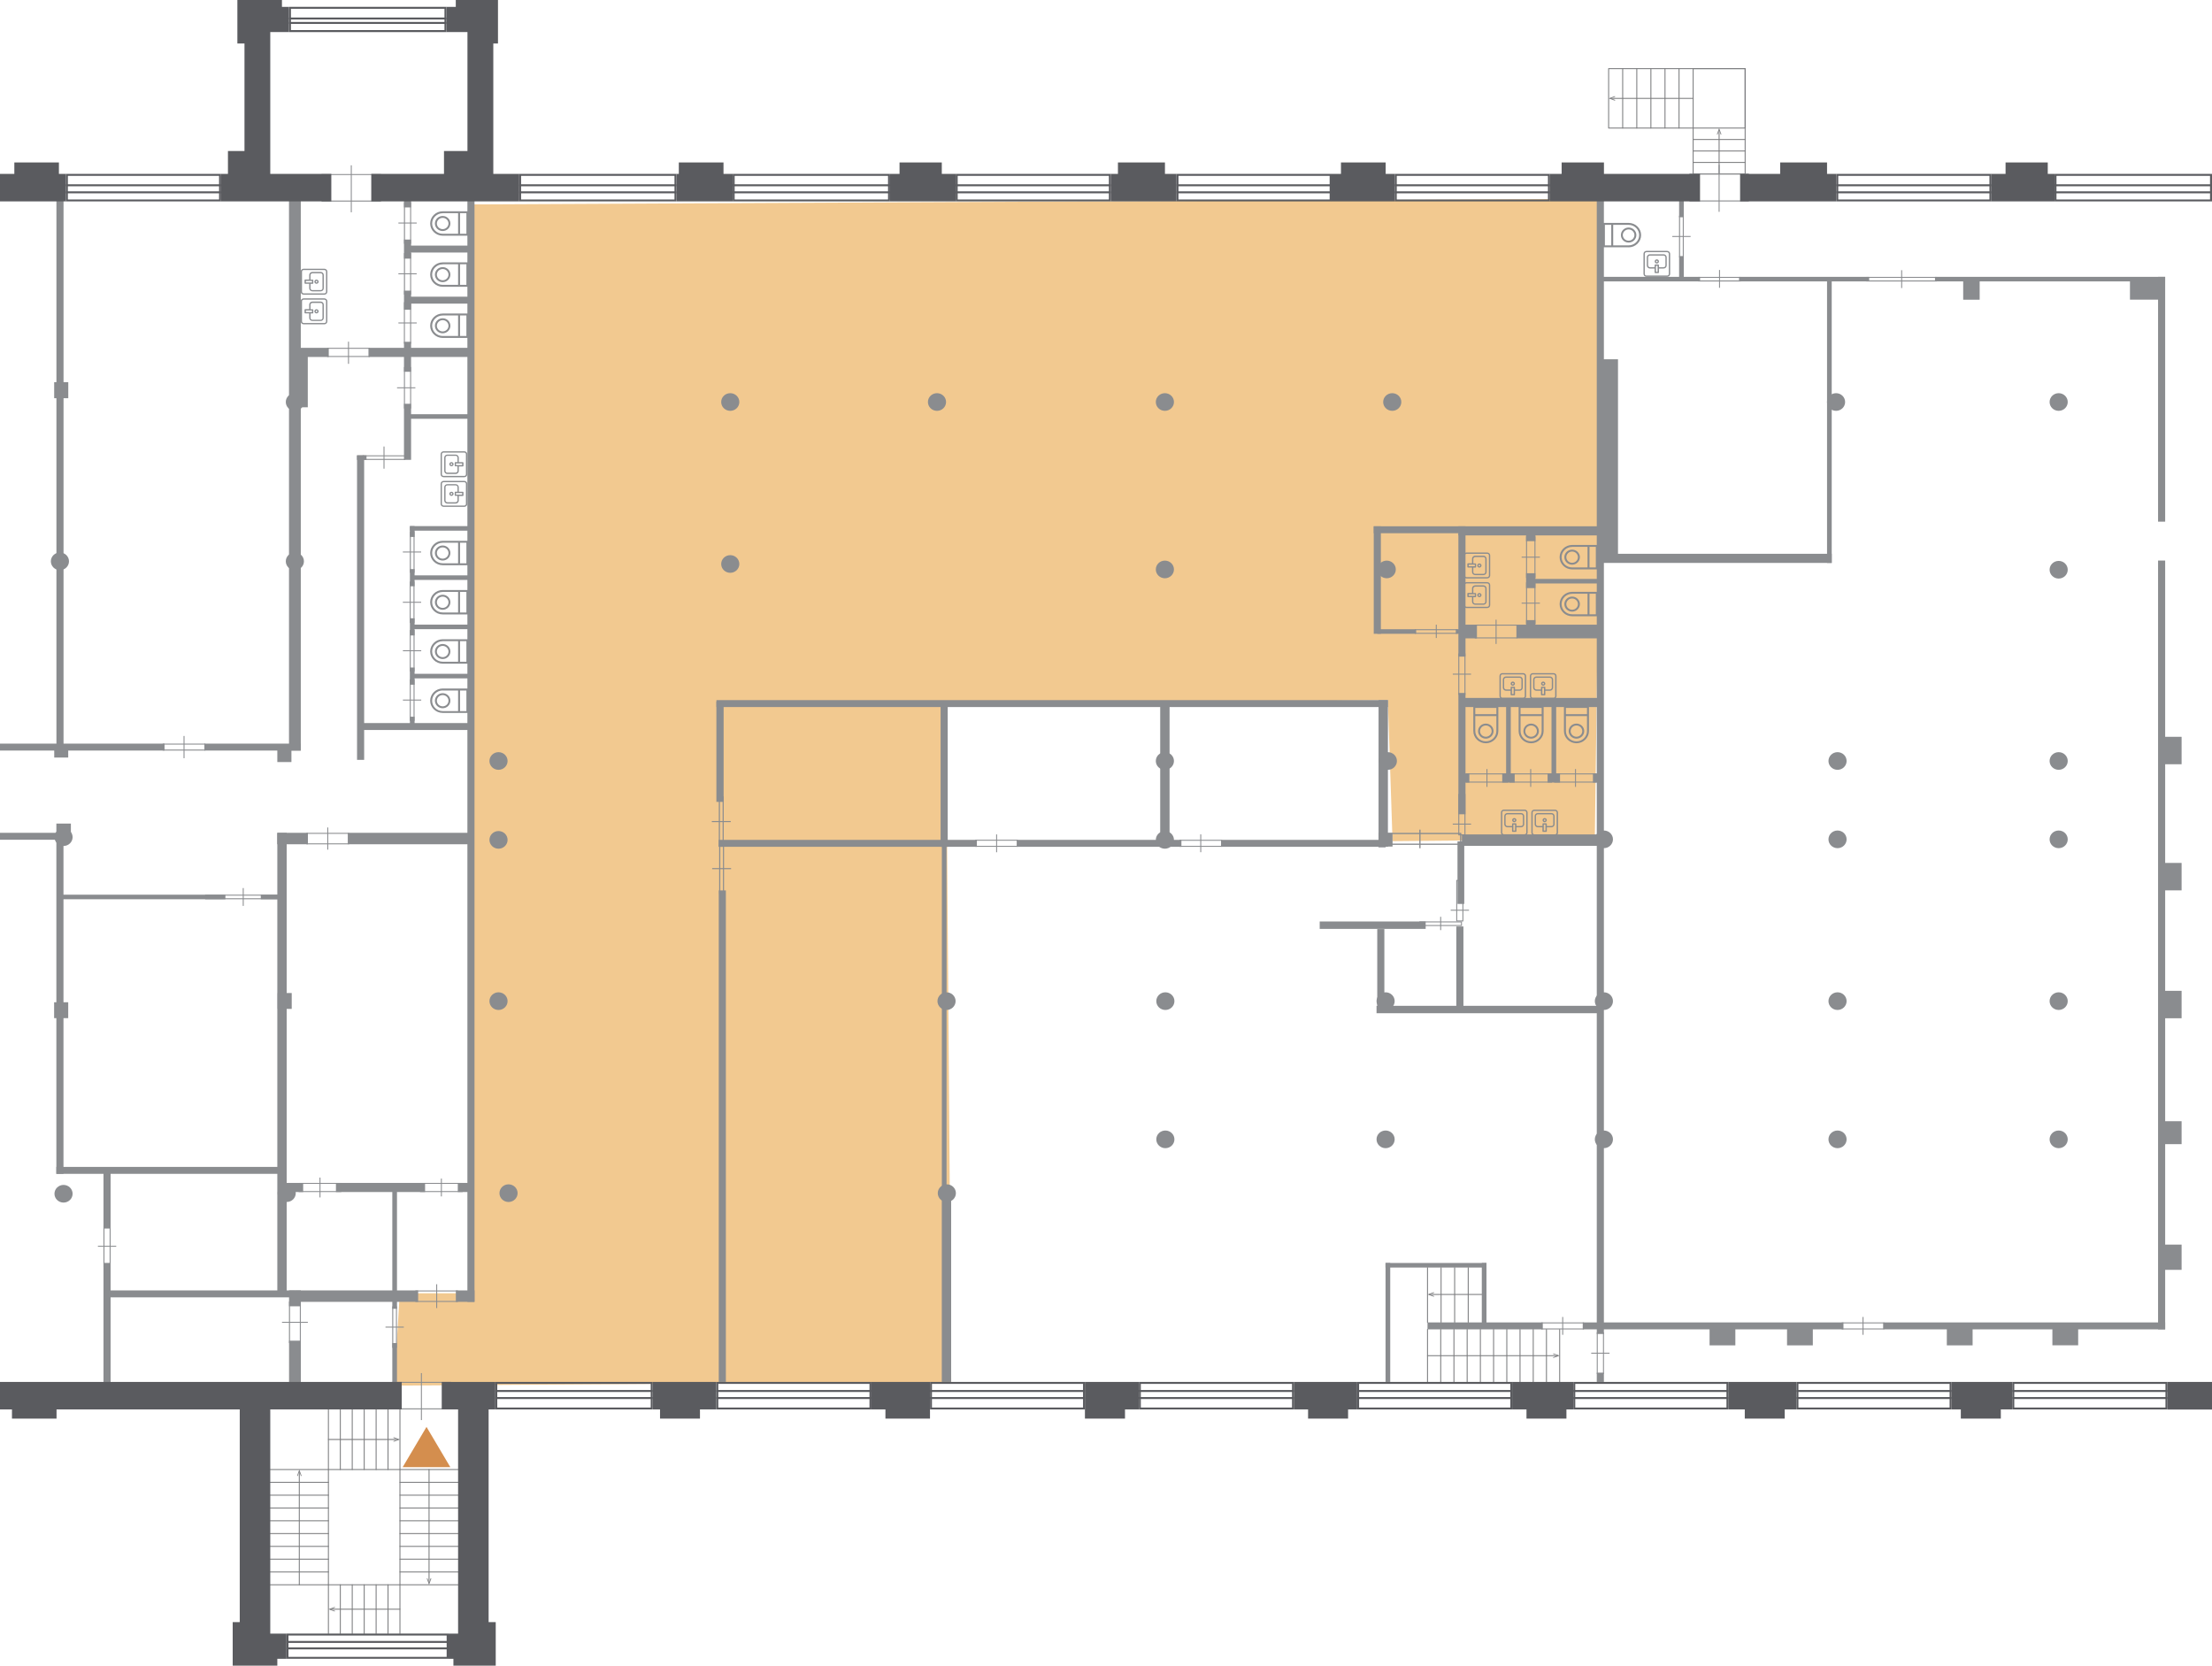 <?xml version="1.0" encoding="UTF-8"?>
<svg id="_Слой_1" data-name="Слой 1" xmlns="http://www.w3.org/2000/svg" viewBox="0 0 373.21 281.04">
  <defs>
    <style>
      .cls-1 {
        fill: #fff;
      }

      .cls-2 {
        fill: #8a8c8f;
      }

      .cls-3 {
        fill: #f2c990;
      }

      .cls-4 {
        stroke: #7b7c7e;
        stroke-linecap: round;
        stroke-linejoin: round;
      }

      .cls-4, .cls-5, .cls-6, .cls-7, .cls-8 {
        fill: none;
      }

      .cls-4, .cls-7 {
        stroke-width: .16px;
      }

      .cls-9 {
        fill: #5a5b5f;
      }

      .cls-10 {
        fill: #d48e4e;
      }

      .cls-5 {
        stroke-width: .18px;
      }

      .cls-5, .cls-6, .cls-7 {
        stroke: #8a8c8f;
      }

      .cls-5, .cls-6, .cls-7, .cls-8 {
        stroke-miterlimit: 10;
      }

      .cls-6 {
        stroke-width: .21px;
      }

      .cls-11 {
        fill: #7b7c7e;
      }

      .cls-8 {
        stroke: #5a5b5f;
        stroke-width: .33px;
      }
    </style>
  </defs>
  <rect class="cls-1" width="373.21" height="281.04"/>
  <polyline class="cls-3" points="79.72 34.49 270.52 33.55 269.08 141.62 234.95 141.93 234.16 118.13 159.62 118.98 160.49 233.17 66.5 233.79 67.45 218.21 79.72 218.21"/>
  <g>
    <path class="cls-2" d="M79.02,39.77h-4.33c-1.16,0-2.11-.92-2.11-2.06s.95-2.06,2.11-2.06h4.33v4.11Zm-4.33-3.79c-.98,0-1.78,.78-1.78,1.73s.8,1.73,1.78,1.73h4v-3.47h-4Z"/>
    <path class="cls-2" d="M74.69,38.98c-.72,0-1.31-.57-1.31-1.27s.59-1.27,1.31-1.27,1.3,.57,1.3,1.27-.59,1.27-1.3,1.27Zm0-2.22c-.54,0-.98,.43-.98,.95s.44,.95,.98,.95,.98-.43,.98-.95-.44-.95-.98-.95Z"/>
    <rect class="cls-2" x="77.29" y="35.82" width=".33" height="3.79"/>
  </g>
  <g>
    <path class="cls-2" d="M79.02,48.39h-4.33c-1.16,0-2.11-.92-2.11-2.06s.95-2.06,2.11-2.06h4.33v4.11Zm-4.33-3.79c-.98,0-1.78,.78-1.78,1.73s.8,1.73,1.78,1.73h4v-3.47h-4Z"/>
    <path class="cls-2" d="M74.69,47.61c-.72,0-1.31-.57-1.31-1.27s.59-1.27,1.31-1.27,1.3,.57,1.3,1.27-.59,1.27-1.3,1.27Zm0-2.22c-.54,0-.98,.43-.98,.95s.44,.95,.98,.95,.98-.43,.98-.95-.44-.95-.98-.95Z"/>
    <rect class="cls-2" x="77.29" y="44.44" width=".33" height="3.79"/>
  </g>
  <g>
    <path class="cls-2" d="M79.02,57.02h-4.33c-1.16,0-2.11-.92-2.11-2.06s.95-2.06,2.11-2.06h4.33v4.11Zm-4.33-3.79c-.98,0-1.78,.78-1.78,1.73s.8,1.73,1.78,1.73h4v-3.47h-4Z"/>
    <path class="cls-2" d="M74.69,56.24c-.72,0-1.31-.57-1.31-1.27s.59-1.27,1.31-1.27,1.3,.57,1.3,1.27-.59,1.27-1.3,1.27Zm0-2.22c-.54,0-.98,.43-.98,.95s.44,.95,.98,.95,.98-.43,.98-.95-.44-.95-.98-.95Z"/>
    <rect class="cls-2" x="77.29" y="53.07" width=".33" height="3.79"/>
  </g>
  <g>
    <path class="cls-2" d="M79.02,95.37h-4.33c-1.16,0-2.11-.92-2.11-2.06s.95-2.06,2.11-2.06h4.33v4.11Zm-4.33-3.79c-.98,0-1.78,.78-1.78,1.73s.8,1.73,1.78,1.73h4v-3.47h-4Z"/>
    <path class="cls-2" d="M74.69,94.58c-.72,0-1.31-.57-1.31-1.27s.59-1.27,1.31-1.27,1.3,.57,1.3,1.27-.59,1.27-1.3,1.27Zm0-2.22c-.54,0-.98,.43-.98,.95s.44,.95,.98,.95,.98-.43,.98-.95-.44-.95-.98-.95Z"/>
    <rect class="cls-2" x="77.29" y="91.42" width=".33" height="3.79"/>
  </g>
  <g>
    <path class="cls-2" d="M79.02,103.67h-4.33c-1.16,0-2.11-.92-2.11-2.06s.95-2.06,2.11-2.06h4.33v4.11Zm-4.33-3.79c-.98,0-1.78,.78-1.78,1.73s.8,1.73,1.78,1.73h4v-3.47h-4Z"/>
    <path class="cls-2" d="M74.69,102.89c-.72,0-1.31-.57-1.31-1.27s.59-1.27,1.31-1.27,1.3,.57,1.3,1.27-.59,1.27-1.3,1.27Zm0-2.22c-.54,0-.98,.43-.98,.95s.44,.95,.98,.95,.98-.43,.98-.95-.44-.95-.98-.95Z"/>
    <rect class="cls-2" x="77.29" y="99.72" width=".33" height="3.79"/>
  </g>
  <g>
    <path class="cls-2" d="M79.02,111.98h-4.33c-1.16,0-2.11-.92-2.11-2.06s.95-2.06,2.11-2.06h4.33v4.11Zm-4.33-3.79c-.98,0-1.78,.78-1.78,1.73s.8,1.73,1.78,1.73h4v-3.47h-4Z"/>
    <path class="cls-2" d="M74.69,111.2c-.72,0-1.31-.57-1.31-1.27s.59-1.27,1.31-1.27,1.3,.57,1.3,1.27-.59,1.27-1.3,1.27Zm0-2.22c-.54,0-.98,.43-.98,.95s.44,.95,.98,.95,.98-.43,.98-.95-.44-.95-.98-.95Z"/>
    <rect class="cls-2" x="77.29" y="108.03" width=".33" height="3.79"/>
  </g>
  <g>
    <path class="cls-2" d="M79.02,120.29h-4.33c-1.16,0-2.11-.92-2.11-2.06s.95-2.06,2.11-2.06h4.33v4.11Zm-4.33-3.79c-.98,0-1.78,.78-1.78,1.74s.8,1.74,1.78,1.74h4v-3.47h-4Z"/>
    <path class="cls-2" d="M74.69,119.5c-.72,0-1.31-.57-1.31-1.27s.59-1.27,1.31-1.27,1.3,.57,1.3,1.27-.59,1.27-1.3,1.27Zm0-2.22c-.54,0-.98,.43-.98,.95s.44,.95,.98,.95,.98-.43,.98-.95-.44-.95-.98-.95Z"/>
    <rect class="cls-2" x="77.29" y="116.33" width=".33" height="3.79"/>
  </g>
  <g>
    <path class="cls-2" d="M269.58,103.98h-4.33c-1.16,0-2.11-.92-2.11-2.06s.95-2.06,2.11-2.06h4.33v4.11Zm-4.33-3.79c-.98,0-1.78,.78-1.78,1.73s.8,1.73,1.78,1.73h4v-3.47h-4Z"/>
    <path class="cls-2" d="M265.25,103.2c-.72,0-1.31-.57-1.31-1.27s.59-1.27,1.31-1.27,1.31,.57,1.31,1.27-.59,1.27-1.31,1.27Zm0-2.22c-.54,0-.98,.43-.98,.95s.44,.95,.98,.95,.98-.43,.98-.95-.44-.95-.98-.95Z"/>
    <rect class="cls-2" x="267.85" y="100.03" width=".33" height="3.79"/>
  </g>
  <g>
    <path class="cls-2" d="M265.98,125.41c-1.16,0-2.11-.92-2.11-2.06v-4.22h4.22v4.22c0,1.13-.95,2.06-2.11,2.06Zm-1.78-5.96v3.9c0,.96,.8,1.74,1.78,1.74s1.78-.78,1.78-1.74v-3.9h-3.56Z"/>
    <path class="cls-2" d="M265.98,124.63c-.72,0-1.31-.57-1.31-1.27s.59-1.27,1.31-1.27,1.31,.57,1.31,1.27-.59,1.27-1.31,1.27Zm0-2.22c-.54,0-.98,.43-.98,.95s.44,.95,.98,.95,.98-.43,.98-.95-.44-.95-.98-.95Z"/>
    <rect class="cls-2" x="264.04" y="120.5" width="3.89" height=".32"/>
  </g>
  <g>
    <path class="cls-2" d="M258.33,125.41c-1.16,0-2.11-.92-2.11-2.06v-4.22h4.22v4.22c0,1.13-.95,2.06-2.11,2.06Zm-1.78-5.96v3.9c0,.96,.8,1.74,1.78,1.74s1.78-.78,1.78-1.74v-3.9h-3.56Z"/>
    <path class="cls-2" d="M258.33,124.63c-.72,0-1.3-.57-1.3-1.27s.59-1.27,1.3-1.27,1.31,.57,1.31,1.27-.59,1.27-1.31,1.27Zm0-2.22c-.54,0-.98,.43-.98,.95s.44,.95,.98,.95,.98-.43,.98-.95-.44-.95-.98-.95Z"/>
    <rect class="cls-2" x="256.39" y="120.5" width="3.89" height=".32"/>
  </g>
  <g>
    <path class="cls-2" d="M250.69,125.41c-1.16,0-2.11-.92-2.11-2.06v-4.22h4.22v4.22c0,1.13-.95,2.06-2.11,2.06Zm-1.78-5.96v3.9c0,.96,.8,1.74,1.78,1.74s1.78-.78,1.78-1.74v-3.9h-3.56Z"/>
    <path class="cls-2" d="M250.69,124.63c-.72,0-1.31-.57-1.31-1.27s.59-1.27,1.31-1.27,1.3,.57,1.3,1.27-.59,1.27-1.3,1.27Zm0-2.22c-.54,0-.98,.43-.98,.95s.44,.95,.98,.95,.98-.43,.98-.95-.44-.95-.98-.95Z"/>
    <rect class="cls-2" x="248.74" y="120.5" width="3.89" height=".32"/>
  </g>
  <g>
    <path class="cls-2" d="M269.58,96.07h-4.33c-1.16,0-2.11-.92-2.11-2.06s.95-2.06,2.11-2.06h4.33v4.11Zm-4.33-3.79c-.98,0-1.78,.78-1.78,1.73s.8,1.73,1.78,1.73h4v-3.47h-4Z"/>
    <path class="cls-2" d="M265.25,95.28c-.72,0-1.31-.57-1.31-1.27s.59-1.27,1.31-1.27,1.31,.57,1.31,1.27-.59,1.27-1.31,1.27Zm0-2.22c-.54,0-.98,.43-.98,.95s.44,.95,.98,.95,.98-.43,.98-.95-.44-.95-.98-.95Z"/>
    <rect class="cls-2" x="267.85" y="92.12" width=".33" height="3.79"/>
  </g>
  <g>
    <path class="cls-2" d="M274.78,41.72h-4.33v-4.11h4.33c1.16,0,2.11,.92,2.11,2.06s-.95,2.06-2.11,2.06Zm-4-.32h4c.98,0,1.78-.78,1.78-1.73s-.8-1.73-1.78-1.73h-4v3.47Z"/>
    <path class="cls-2" d="M274.78,40.93c-.72,0-1.3-.57-1.3-1.27s.59-1.27,1.3-1.27,1.31,.57,1.31,1.27-.59,1.27-1.31,1.27Zm0-2.22c-.54,0-.98,.43-.98,.95s.44,.95,.98,.95,.98-.43,.98-.95-.44-.95-.98-.95Z"/>
    <rect class="cls-2" x="271.85" y="37.77" width=".33" height="3.79"/>
  </g>
  <g>
    <path class="cls-2" d="M249.6,100.76c.2,0,.36-.16,.36-.35,0-.19-.16-.35-.36-.35s-.36,.16-.36,.35c0,.19,.16,.35,.36,.35Zm0-.49c.08,0,.14,.06,.14,.14,0,.08-.06,.14-.14,.14s-.14-.06-.14-.14,.06-.14,.14-.14Z"/>
    <path class="cls-2" d="M247.57,100.15s0,0,0,.01v.49c0,.06,.05,.11,.11,.11h.68v.76c0,.28,.24,.52,.53,.52h1.4c.29,0,.53-.23,.53-.52v-2.24c0-.29-.24-.52-.53-.52h-1.4c-.29,0-.53,.23-.53,.52v.76h-.68c-.06,0-.11,.05-.11,.1h0Zm1.27,.12v.27h-1.04v-.27h1.04Zm.05-1.28h1.4c.17,0,.31,.13,.31,.3v2.24c0,.17-.14,.3-.31,.3h-1.4c-.17,0-.31-.13-.31-.3v-.76h.36c.06,0,.11-.05,.11-.11v-.49c0-.06-.05-.11-.11-.11h-.36v-.76c0-.17,.14-.3,.31-.3Z"/>
    <path class="cls-2" d="M246.93,102.11c0,.27,.23,.49,.5,.49h3.49c.28,0,.51-.22,.51-.49v-3.4c0-.27-.23-.49-.51-.49h-3.49c-.28,0-.5,.22-.5,.49v3.4Zm.23-3.4c0-.15,.12-.27,.28-.27h3.49c.15,0,.28,.12,.28,.27v3.4c0,.15-.13,.27-.28,.27h-3.49c-.15,0-.28-.12-.28-.27v-3.4s0,0,0,0Z"/>
  </g>
  <g>
    <path class="cls-2" d="M249.6,95.77c.2,0,.36-.16,.36-.35,0-.19-.16-.35-.36-.35s-.36,.16-.36,.35c0,.19,.16,.35,.36,.35Zm0-.49c.08,0,.14,.06,.14,.14,0,.08-.06,.14-.14,.14s-.14-.06-.14-.14c0-.07,.06-.14,.14-.14Z"/>
    <path class="cls-2" d="M247.57,95.15s0,0,0,.01v.49c0,.06,.05,.11,.11,.11h.68v.76c0,.28,.24,.52,.53,.52h1.4c.29,0,.53-.23,.53-.52v-2.24c0-.29-.24-.52-.53-.52h-1.4c-.29,0-.53,.23-.53,.52v.76h-.68c-.06,0-.11,.05-.11,.1h0Zm1.27,.12v.27h-1.04v-.27h1.04Zm.05-1.28h1.4c.17,0,.31,.13,.31,.3v2.24c0,.17-.14,.3-.31,.3h-1.4c-.17,0-.31-.13-.31-.3v-.76h.36c.06,0,.11-.05,.11-.11v-.49c0-.06-.05-.11-.11-.11h-.36v-.76c0-.17,.14-.3,.31-.3Z"/>
    <path class="cls-2" d="M246.93,97.11c0,.27,.23,.49,.5,.49h3.49c.28,0,.51-.22,.51-.49v-3.4c0-.27-.23-.49-.51-.49h-3.49c-.28,0-.5,.22-.5,.49v3.4Zm.23-3.4c0-.15,.12-.27,.28-.27h3.49c.15,0,.28,.12,.28,.27v3.4c0,.15-.13,.27-.28,.27h-3.49c-.15,0-.28-.12-.28-.27v-3.4s0,0,0,0Z"/>
  </g>
  <g>
    <path class="cls-2" d="M260.73,115.35c0-.19-.16-.35-.36-.35s-.36,.16-.36,.35c0,.2,.17,.35,.36,.35s.36-.16,.36-.35Zm-.5,0c0-.07,.06-.13,.14-.13s.14,.06,.14,.13c0,.08-.06,.14-.14,.14s-.14-.06-.14-.14Z"/>
    <path class="cls-2" d="M260.1,117.32s0,0,.01,0h.51c.06,0,.11-.05,.11-.11v-.66h.78c.29,0,.53-.23,.53-.52v-1.37c0-.28-.24-.52-.53-.52h-2.3c-.29,0-.53,.23-.53,.52v1.37c0,.28,.24,.52,.53,.52h.78v.66c0,.05,.05,.1,.1,.11h0Zm.12-1.24h.28v1.02h-.28v-1.02Zm-1.32-.05v-1.37c0-.16,.14-.3,.31-.3h2.3c.17,0,.31,.13,.31,.3v1.37c0,.17-.14,.3-.31,.3h-.78v-.35c0-.06-.05-.11-.11-.11h-.51c-.06,0-.11,.05-.11,.11v.35h-.78c-.17,0-.31-.13-.31-.3Z"/>
    <path class="cls-2" d="M262.11,117.95c.28,0,.51-.22,.51-.49v-3.4c0-.27-.23-.49-.51-.49h-3.49c-.28,0-.5,.22-.5,.49v3.4c0,.27,.23,.49,.5,.49h3.49Zm-3.49-.22c-.15,0-.28-.12-.28-.27v-3.4c0-.15,.12-.27,.28-.27h3.49c.15,0,.28,.12,.28,.27v3.4c0,.15-.13,.27-.28,.27h-3.49s0,0,0,0Z"/>
  </g>
  <g>
    <path class="cls-2" d="M255.6,115.35c0-.19-.16-.35-.36-.35s-.36,.16-.36,.35c0,.2,.17,.35,.36,.35s.36-.16,.36-.35Zm-.5,0c0-.07,.06-.13,.14-.13s.14,.06,.14,.13c0,.08-.06,.14-.14,.14s-.14-.06-.14-.14Z"/>
    <path class="cls-2" d="M254.98,117.32s0,0,.01,0h.51c.06,0,.11-.05,.11-.11v-.66h.78c.29,0,.53-.23,.53-.52v-1.37c0-.28-.24-.52-.53-.52h-2.3c-.29,0-.53,.23-.53,.52v1.37c0,.28,.24,.52,.53,.52h.78v.66c0,.05,.05,.1,.1,.11h0Zm.12-1.24h.28v1.02h-.28v-1.02Zm-1.32-.05v-1.37c0-.16,.14-.3,.31-.3h2.3c.17,0,.31,.13,.31,.3v1.37c0,.17-.14,.3-.31,.3h-.78v-.35c0-.06-.05-.11-.11-.11h-.51c-.06,0-.11,.05-.11,.11v.35h-.78c-.17,0-.31-.13-.31-.3Z"/>
    <path class="cls-2" d="M256.98,117.95c.28,0,.51-.22,.51-.49v-3.4c0-.27-.23-.49-.51-.49h-3.49c-.28,0-.5,.22-.5,.49v3.4c0,.27,.23,.49,.5,.49h3.49Zm-3.49-.22c-.15,0-.28-.12-.28-.27v-3.4c0-.15,.12-.27,.28-.27h3.49c.15,0,.28,.12,.28,.27v3.4c0,.15-.13,.27-.28,.27h-3.49s0,0,0,0Z"/>
  </g>
  <g>
    <path class="cls-2" d="M260.98,138.38c0-.19-.16-.35-.36-.35s-.36,.16-.36,.35c0,.2,.17,.35,.36,.35s.36-.16,.36-.35Zm-.5,0c0-.07,.06-.13,.14-.13s.14,.06,.14,.13c0,.08-.06,.14-.14,.14s-.14-.06-.14-.14Z"/>
    <path class="cls-2" d="M260.35,140.36s0,0,.01,0h.51c.06,0,.11-.05,.11-.11v-.66h.78c.29,0,.53-.23,.53-.52v-1.37c0-.28-.24-.52-.53-.52h-2.3c-.29,0-.53,.23-.53,.52v1.37c0,.28,.24,.52,.53,.52h.78v.66c0,.05,.05,.1,.1,.11h0Zm.12-1.24h.28v1.02h-.28v-1.02Zm-1.32-.05v-1.37c0-.16,.14-.3,.31-.3h2.3c.17,0,.31,.13,.31,.3v1.37c0,.17-.14,.3-.31,.3h-.78v-.35c0-.06-.05-.11-.11-.11h-.51c-.06,0-.11,.05-.11,.11v.35h-.78c-.17,0-.31-.13-.31-.3Z"/>
    <path class="cls-2" d="M262.36,140.99c.28,0,.51-.22,.51-.49v-3.4c0-.27-.23-.49-.51-.49h-3.49c-.28,0-.5,.22-.5,.49v3.4c0,.27,.23,.49,.5,.49h3.49Zm-3.49-.22c-.15,0-.28-.12-.28-.27v-3.4c0-.15,.12-.27,.28-.27h3.49c.15,0,.28,.12,.28,.27v3.4c0,.15-.13,.27-.28,.27h-3.49s0,0,0,0Z"/>
  </g>
  <g>
    <path class="cls-2" d="M255.85,138.38c0-.19-.16-.35-.36-.35s-.36,.16-.36,.35c0,.2,.17,.35,.36,.35s.36-.16,.36-.35Zm-.5,0c0-.07,.06-.13,.14-.13s.14,.06,.14,.13c0,.08-.06,.14-.14,.14s-.14-.06-.14-.14Z"/>
    <path class="cls-2" d="M255.22,140.36s0,0,.01,0h.51c.06,0,.11-.05,.11-.11v-.66h.78c.29,0,.53-.23,.53-.52v-1.37c0-.28-.24-.52-.53-.52h-2.3c-.29,0-.53,.23-.53,.52v1.37c0,.28,.24,.52,.53,.52h.78v.66c0,.05,.05,.1,.1,.11h0Zm.12-1.24h.28v1.02h-.28v-1.02Zm-1.32-.05v-1.37c0-.16,.14-.3,.31-.3h2.3c.17,0,.31,.13,.31,.3v1.37c0,.17-.14,.3-.31,.3h-.78v-.35c0-.06-.05-.11-.11-.11h-.51c-.06,0-.11,.05-.11,.11v.35h-.78c-.17,0-.31-.13-.31-.3Z"/>
    <path class="cls-2" d="M257.23,140.98c.28,0,.51-.22,.51-.49v-3.4c0-.27-.23-.49-.51-.49h-3.49c-.28,0-.5,.22-.5,.49v3.4c0,.27,.23,.49,.5,.49h3.49Zm-3.49-.22c-.15,0-.28-.12-.28-.27v-3.4c0-.15,.12-.27,.28-.27h3.49c.15,0,.28,.12,.28,.27v3.4c0,.15-.13,.27-.28,.27h-3.49s0,0,0,0Z"/>
  </g>
  <g>
    <path class="cls-2" d="M76.17,77.97c-.2,0-.36,.16-.36,.35,0,.19,.16,.35,.36,.35s.36-.16,.36-.35c0-.19-.16-.35-.36-.35Zm0,.49c-.08,0-.14-.06-.14-.14,0-.08,.06-.14,.14-.14s.14,.06,.14,.14c0,.07-.06,.14-.14,.14Z"/>
    <path class="cls-2" d="M78.2,78.59s0,0,0-.01v-.49c0-.06-.05-.11-.11-.11h-.68v-.76c0-.28-.24-.52-.53-.52h-1.4c-.29,0-.53,.23-.53,.52v2.24c0,.29,.24,.52,.53,.52h1.4c.29,0,.53-.23,.53-.52v-.76h.68c.06,0,.11-.05,.11-.1h0Zm-1.27-.12v-.27h1.04v.27h-1.04Zm-.05,1.28h-1.4c-.17,0-.31-.13-.31-.3v-2.24c0-.17,.14-.3,.31-.3h1.4c.17,0,.31,.13,.31,.3v.76h-.36c-.06,0-.11,.05-.11,.11v.49c0,.06,.05,.11,.11,.11h.36v.76c0,.17-.14,.3-.31,.3Z"/>
    <path class="cls-2" d="M78.84,76.63c0-.27-.23-.49-.5-.49h-3.49c-.28,0-.51,.22-.51,.49v3.4c0,.27,.23,.49,.51,.49h3.49c.28,0,.5-.22,.5-.49v-3.4Zm-.23,3.4c0,.15-.12,.27-.28,.27h-3.49c-.15,0-.28-.12-.28-.27v-3.4c0-.15,.13-.27,.28-.27h3.49c.15,0,.28,.12,.28,.27v3.4s0,0,0,0Z"/>
  </g>
  <g>
    <path class="cls-2" d="M76.17,82.97c-.2,0-.36,.16-.36,.35,0,.19,.16,.35,.36,.35s.36-.16,.36-.35c0-.19-.16-.35-.36-.35Zm0,.49c-.08,0-.14-.06-.14-.14,0-.08,.06-.14,.14-.14s.14,.06,.14,.14c0,.07-.06,.14-.14,.14Z"/>
    <path class="cls-2" d="M78.2,83.58s0,0,0-.01v-.49c0-.06-.05-.11-.11-.11h-.68v-.76c0-.28-.24-.52-.53-.52h-1.4c-.29,0-.53,.23-.53,.52v2.24c0,.29,.24,.52,.53,.52h1.4c.29,0,.53-.23,.53-.52v-.76h.68c.06,0,.11-.05,.11-.1h0Zm-1.27-.12v-.27h1.04v.27h-1.04Zm-.05,1.28h-1.4c-.17,0-.31-.13-.31-.3v-2.24c0-.17,.14-.3,.31-.3h1.4c.17,0,.31,.13,.31,.3v.76h-.36c-.06,0-.11,.05-.11,.11v.49c0,.06,.05,.11,.11,.11h.36v.76c0,.17-.14,.3-.31,.3Z"/>
    <path class="cls-2" d="M78.84,81.63c0-.27-.23-.49-.5-.49h-3.49c-.28,0-.51,.22-.51,.49v3.4c0,.27,.23,.49,.51,.49h3.49c.28,0,.5-.22,.5-.49v-3.4Zm-.23,3.4c0,.15-.12,.27-.28,.27h-3.49c-.15,0-.28-.12-.28-.27v-3.4c0-.15,.13-.27,.28-.27h3.49c.15,0,.28,.12,.28,.27v3.4s0,0,0,0Z"/>
  </g>
  <g>
    <path class="cls-2" d="M53.4,52.88c.2,0,.36-.16,.36-.35,0-.19-.16-.35-.36-.35s-.36,.16-.36,.35c0,.19,.16,.35,.36,.35Zm0-.49c.08,0,.14,.06,.14,.14,0,.08-.06,.14-.14,.14s-.14-.06-.14-.14c0-.07,.06-.14,.14-.14Z"/>
    <path class="cls-2" d="M51.38,52.27s0,0,0,.01v.49c0,.06,.05,.11,.11,.11h.68v.76c0,.28,.24,.52,.53,.52h1.4c.29,0,.53-.23,.53-.52v-2.24c0-.29-.24-.52-.53-.52h-1.4c-.29,0-.53,.23-.53,.52v.76h-.68c-.06,0-.11,.05-.11,.1h0Zm1.27,.12v.27h-1.04v-.27h1.04Zm.05-1.28h1.4c.17,0,.31,.13,.31,.3v2.24c0,.17-.14,.3-.31,.3h-1.4c-.17,0-.31-.13-.31-.3v-.76h.36c.06,0,.11-.05,.11-.11v-.49c0-.06-.05-.11-.11-.11h-.36v-.76c0-.17,.14-.3,.31-.3Z"/>
    <path class="cls-2" d="M50.73,54.23c0,.27,.23,.49,.5,.49h3.49c.28,0,.51-.22,.51-.49v-3.4c0-.27-.23-.49-.51-.49h-3.49c-.28,0-.5,.22-.5,.49v3.4Zm.23-3.4c0-.15,.12-.27,.28-.27h3.49c.15,0,.28,.12,.28,.27v3.4c0,.15-.13,.27-.28,.27h-3.49c-.15,0-.28-.12-.28-.27v-3.4s0,0,0,0Z"/>
  </g>
  <g>
    <path class="cls-2" d="M53.4,47.88c.2,0,.36-.16,.36-.35,0-.19-.16-.35-.36-.35s-.36,.16-.36,.35c0,.19,.16,.35,.36,.35Zm0-.49c.08,0,.14,.06,.14,.14,0,.08-.06,.14-.14,.14s-.14-.06-.14-.14,.06-.14,.14-.14Z"/>
    <path class="cls-2" d="M51.38,47.27s0,0,0,.01v.49c0,.06,.05,.11,.11,.11h.68v.76c0,.28,.24,.52,.53,.52h1.4c.29,0,.53-.23,.53-.52v-2.24c0-.29-.24-.52-.53-.52h-1.4c-.29,0-.53,.23-.53,.52v.76h-.68c-.06,0-.11,.05-.11,.1h0Zm1.27,.12v.27h-1.04v-.27h1.04Zm.05-1.28h1.4c.17,0,.31,.13,.31,.3v2.24c0,.17-.14,.3-.31,.3h-1.4c-.17,0-.31-.13-.31-.3v-.76h.36c.06,0,.11-.05,.11-.11v-.49c0-.06-.05-.11-.11-.11h-.36v-.76c0-.17,.14-.3,.31-.3Z"/>
    <path class="cls-2" d="M50.73,49.23c0,.27,.23,.49,.5,.49h3.49c.28,0,.51-.22,.51-.49v-3.4c0-.27-.23-.49-.51-.49h-3.49c-.28,0-.5,.22-.5,.49v3.4Zm.23-3.4c0-.15,.12-.27,.28-.27h3.49c.15,0,.28,.12,.28,.27v3.4c0,.15-.13,.27-.28,.27h-3.49c-.15,0-.28-.12-.28-.27v-3.4s0,0,0,0Z"/>
  </g>
  <g>
    <path class="cls-2" d="M279.9,44.11c0-.19-.16-.35-.36-.35s-.36,.16-.36,.35c0,.2,.17,.35,.36,.35s.36-.16,.36-.35Zm-.5,0c0-.07,.06-.13,.14-.13s.14,.06,.14,.13c0,.08-.06,.14-.14,.14s-.14-.06-.14-.14Z"/>
    <path class="cls-2" d="M279.27,46.08s0,0,.01,0h.51c.06,0,.11-.05,.11-.11v-.66h.78c.29,0,.53-.23,.53-.52v-1.37c0-.28-.24-.52-.53-.52h-2.3c-.29,0-.53,.23-.53,.52v1.37c0,.28,.24,.52,.53,.52h.78v.66c0,.05,.05,.1,.1,.11h0Zm.12-1.24h.28v1.02h-.28v-1.02Zm-1.32-.05v-1.37c0-.16,.14-.3,.31-.3h2.3c.17,0,.31,.13,.31,.3v1.37c0,.17-.14,.3-.31,.3h-.78v-.35c0-.06-.05-.11-.11-.11h-.51c-.06,0-.11,.05-.11,.11v.35h-.78c-.17,0-.31-.13-.31-.3Z"/>
    <path class="cls-2" d="M281.28,46.71c.28,0,.51-.22,.51-.49v-3.4c0-.27-.23-.49-.51-.49h-3.49c-.28,0-.5,.22-.5,.49v3.4c0,.27,.23,.49,.5,.49h3.49Zm-3.49-.22c-.15,0-.28-.12-.28-.27v-3.4c0-.15,.12-.27,.28-.27h3.49c.15,0,.28,.12,.28,.27v3.4c0,.15-.13,.27-.28,.27h-3.49s0,0,0,0Z"/>
  </g>
  <rect class="cls-2" x="364.71" y="210" width="3.37" height="4.26"/>
  <rect class="cls-2" x="364.71" y="167.18" width="3.37" height="4.63"/>
  <rect class="cls-2" x="364.71" y="145.6" width="3.37" height="4.63"/>
  <rect class="cls-2" x="364.71" y="124.32" width="3.37" height="4.63"/>
  <rect class="cls-2" x="360.38" y="46.28" width="3.28" height="5.3" transform="translate(410.95 -313.1) rotate(90)"/>
  <rect class="cls-2" x="288.98" y="223.19" width="3.28" height="4.35" transform="translate(515.98 -65.26) rotate(90)"/>
  <rect class="cls-2" x="302.05" y="223.19" width="3.28" height="4.35" transform="translate(529.05 -78.33) rotate(90)"/>
  <rect class="cls-2" x="329.01" y="223.19" width="3.28" height="4.35" transform="translate(556.01 -105.29) rotate(90)"/>
  <rect class="cls-2" x="346.82" y="223.19" width="3.28" height="4.35" transform="translate(573.82 -123.11) rotate(90)"/>
  <rect class="cls-2" x="330.89" y="47.45" width="3.47" height="2.78" transform="translate(381.46 -283.79) rotate(90)"/>
  <rect class="cls-2" x="364.71" y="189.18" width="3.37" height="3.87"/>
  <ellipse class="cls-2" cx="10.11" cy="94.71" rx="1.53" ry="1.49"/>
  <ellipse class="cls-2" cx="49.75" cy="94.71" rx="1.53" ry="1.49"/>
  <ellipse class="cls-2" cx="49.75" cy="67.83" rx="1.53" ry="1.49"/>
  <ellipse class="cls-2" cx="84.11" cy="128.4" rx="1.53" ry="1.49"/>
  <ellipse class="cls-2" cx="84.11" cy="141.71" rx="1.53" ry="1.49"/>
  <ellipse class="cls-2" cx="10.72" cy="141.25" rx="1.53" ry="1.49"/>
  <ellipse class="cls-2" cx="84.11" cy="168.92" rx="1.53" ry="1.49"/>
  <ellipse class="cls-2" cx="10.72" cy="201.42" rx="1.53" ry="1.49"/>
  <ellipse class="cls-2" cx="85.8" cy="201.32" rx="1.53" ry="1.49"/>
  <ellipse class="cls-2" cx="48.37" cy="201.32" rx="1.53" ry="1.49"/>
  <ellipse class="cls-2" cx="123.21" cy="95.16" rx="1.53" ry="1.49"/>
  <ellipse class="cls-2" cx="123.21" cy="67.83" rx="1.53" ry="1.49"/>
  <ellipse class="cls-2" cx="158.09" cy="67.83" rx="1.53" ry="1.49"/>
  <ellipse class="cls-2" cx="196.54" cy="96.08" rx="1.53" ry="1.49"/>
  <ellipse class="cls-2" cx="196.54" cy="67.83" rx="1.53" ry="1.49"/>
  <ellipse class="cls-2" cx="233.97" cy="96.08" rx="1.53" ry="1.49"/>
  <ellipse class="cls-2" cx="234.9" cy="67.83" rx="1.53" ry="1.49"/>
  <ellipse class="cls-2" cx="309.78" cy="67.83" rx="1.53" ry="1.49"/>
  <ellipse class="cls-2" cx="347.34" cy="67.83" rx="1.53" ry="1.49"/>
  <ellipse class="cls-2" cx="347.34" cy="96.13" rx="1.53" ry="1.49"/>
  <ellipse class="cls-2" cx="347.34" cy="128.4" rx="1.53" ry="1.49"/>
  <ellipse class="cls-2" cx="347.34" cy="141.62" rx="1.53" ry="1.49"/>
  <ellipse class="cls-2" cx="347.34" cy="168.92" rx="1.53" ry="1.49"/>
  <ellipse class="cls-2" cx="347.34" cy="192.24" rx="1.53" ry="1.49"/>
  <ellipse class="cls-2" cx="310.03" cy="128.4" rx="1.53" ry="1.49"/>
  <ellipse class="cls-2" cx="234.16" cy="128.4" rx="1.53" ry="1.49"/>
  <ellipse class="cls-2" cx="196.54" cy="128.4" rx="1.53" ry="1.49"/>
  <ellipse class="cls-2" cx="196.54" cy="141.71" rx="1.53" ry="1.49"/>
  <ellipse class="cls-2" cx="310.03" cy="141.62" rx="1.53" ry="1.49"/>
  <ellipse class="cls-2" cx="310.03" cy="168.92" rx="1.53" ry="1.49"/>
  <ellipse class="cls-2" cx="310.03" cy="192.24" rx="1.53" ry="1.49"/>
  <ellipse class="cls-2" cx="270.61" cy="141.62" rx="1.53" ry="1.49"/>
  <ellipse class="cls-2" cx="270.61" cy="168.92" rx="1.53" ry="1.49"/>
  <ellipse class="cls-2" cx="270.61" cy="192.24" rx="1.53" ry="1.49"/>
  <ellipse class="cls-2" cx="233.78" cy="168.92" rx="1.53" ry="1.49"/>
  <ellipse class="cls-2" cx="233.78" cy="192.24" rx="1.53" ry="1.49"/>
  <ellipse class="cls-2" cx="196.62" cy="168.92" rx="1.53" ry="1.49"/>
  <ellipse class="cls-2" cx="196.62" cy="192.24" rx="1.53" ry="1.49"/>
  <ellipse class="cls-2" cx="159.7" cy="168.92" rx="1.53" ry="1.49"/>
  <ellipse class="cls-2" cx="159.75" cy="201.32" rx="1.53" ry="1.49"/>
  <rect class="cls-2" x="9.13" y="169.11" width="2.38" height="2.68"/>
  <rect class="cls-2" x="46.84" y="167.55" width="2.38" height="2.68"/>
  <rect class="cls-2" x="9.14" y="64.48" width="2.38" height="2.71"/>
  <rect class="cls-2" x="49.55" y="59.46" width="2.38" height="9.26"/>
  <rect class="cls-2" x="46.79" y="126.05" width="2.38" height="2.53"/>
  <rect class="cls-2" x="232.59" y="140.54" width="2.36" height="2.3"/>
  <rect class="cls-2" x="9.15" y="126.05" width="2.36" height="1.77"/>
  <rect class="cls-2" x="9.51" y="138.96" width="2.45" height="2.54"/>
  <rect class="cls-2" x="270.01" y="60.62" width="2.98" height="33.59"/>
  <g>
    <polyline class="cls-4" points="77.29 247.95 67.48 247.95 67.48 267.4 77.29 267.4"/>
    <line class="cls-4" x1="67.48" y1="250.11" x2="77.29" y2="250.11"/>
    <line class="cls-4" x1="67.48" y1="252.28" x2="77.29" y2="252.28"/>
    <line class="cls-4" x1="67.48" y1="254.44" x2="77.29" y2="254.44"/>
    <line class="cls-4" x1="67.48" y1="256.6" x2="77.29" y2="256.6"/>
    <line class="cls-4" x1="67.48" y1="258.76" x2="77.29" y2="258.76"/>
    <line class="cls-4" x1="67.48" y1="260.92" x2="77.29" y2="260.92"/>
    <line class="cls-4" x1="67.48" y1="263.08" x2="77.29" y2="263.08"/>
    <line class="cls-4" x1="67.48" y1="265.24" x2="77.29" y2="265.24"/>
    <g>
      <line class="cls-4" x1="72.39" y1="247.95" x2="72.39" y2="267.06"/>
      <polygon class="cls-11" points="72 266.33 72.11 266.29 72.39 267.04 72.66 266.29 72.78 266.33 72.39 267.4 72 266.33"/>
    </g>
  </g>
  <g>
    <polyline class="cls-4" points="45.6 267.4 55.41 267.4 55.41 247.95 45.6 247.95"/>
    <line class="cls-4" x1="55.41" y1="265.24" x2="45.6" y2="265.24"/>
    <line class="cls-4" x1="55.41" y1="263.08" x2="45.6" y2="263.08"/>
    <line class="cls-4" x1="55.41" y1="260.92" x2="45.6" y2="260.92"/>
    <line class="cls-4" x1="55.41" y1="258.76" x2="45.6" y2="258.76"/>
    <line class="cls-4" x1="55.41" y1="256.6" x2="45.6" y2="256.6"/>
    <line class="cls-4" x1="55.41" y1="254.44" x2="45.6" y2="254.44"/>
    <line class="cls-4" x1="55.41" y1="252.28" x2="45.6" y2="252.28"/>
    <line class="cls-4" x1="55.41" y1="250.11" x2="45.6" y2="250.11"/>
    <g>
      <line class="cls-4" x1="50.5" y1="267.4" x2="50.5" y2="248.3"/>
      <polygon class="cls-11" points="50.89 249.02 50.78 249.06 50.5 248.31 50.23 249.06 50.12 249.02 50.5 247.95 50.89 249.02"/>
    </g>
  </g>
  <g>
    <polyline class="cls-4" points="55.41 237.81 55.41 247.95 67.48 247.95 67.48 237.81"/>
    <line class="cls-4" x1="57.42" y1="247.95" x2="57.42" y2="237.81"/>
    <line class="cls-4" x1="59.43" y1="247.95" x2="59.43" y2="237.81"/>
    <line class="cls-4" x1="61.45" y1="247.95" x2="61.45" y2="237.81"/>
    <line class="cls-4" x1="63.46" y1="247.95" x2="63.46" y2="237.81"/>
    <line class="cls-4" x1="65.47" y1="247.95" x2="65.47" y2="237.81"/>
    <g>
      <line class="cls-4" x1="55.41" y1="242.88" x2="67.14" y2="242.88"/>
      <polygon class="cls-11" points="66.41 243.27 66.37 243.16 67.12 242.88 66.37 242.61 66.41 242.49 67.48 242.88 66.41 243.27"/>
    </g>
  </g>
  <g>
    <polyline class="cls-4" points="67.48 275.64 67.48 267.4 55.41 267.4 55.41 275.64"/>
    <line class="cls-4" x1="65.47" y1="267.4" x2="65.47" y2="275.64"/>
    <line class="cls-4" x1="63.46" y1="267.4" x2="63.46" y2="275.64"/>
    <line class="cls-4" x1="61.45" y1="267.4" x2="61.45" y2="275.64"/>
    <line class="cls-4" x1="59.43" y1="267.4" x2="59.43" y2="275.64"/>
    <line class="cls-4" x1="57.42" y1="267.4" x2="57.42" y2="275.64"/>
    <g>
      <line class="cls-4" x1="67.48" y1="271.52" x2="55.76" y2="271.52"/>
      <polygon class="cls-11" points="56.48 271.13 56.52 271.25 55.77 271.52 56.52 271.79 56.48 271.91 55.41 271.52 56.48 271.13"/>
    </g>
  </g>
  <line class="cls-4" x1="285.67" y1="25.48" x2="294.44" y2="25.48"/>
  <line class="cls-4" x1="285.67" y1="27.41" x2="294.44" y2="27.41"/>
  <g>
    <rect class="cls-4" x="271.41" y="11.58" width="23.03" height="10.03"/>
    <rect class="cls-4" x="285.67" y="11.58" width="8.77" height="17.76"/>
    <line class="cls-4" x1="285.67" y1="23.54" x2="294.44" y2="23.54"/>
    <g>
      <line class="cls-4" x1="290.05" y1="29.34" x2="290.05" y2="21.96"/>
      <polygon class="cls-11" points="290.44 22.68 290.33 22.72 290.05 21.97 289.78 22.72 289.67 22.68 290.05 21.61 290.44 22.68"/>
    </g>
    <line class="cls-4" x1="273.78" y1="21.61" x2="273.78" y2="11.58"/>
    <line class="cls-4" x1="276.16" y1="21.61" x2="276.16" y2="11.58"/>
    <line class="cls-4" x1="278.54" y1="21.61" x2="278.54" y2="11.58"/>
    <line class="cls-4" x1="280.92" y1="21.61" x2="280.92" y2="11.58"/>
    <line class="cls-4" x1="283.29" y1="21.61" x2="283.29" y2="11.58"/>
    <g>
      <line class="cls-4" x1="271.75" y1="16.6" x2="285.67" y2="16.6"/>
      <polygon class="cls-11" points="272.47 16.99 272.52 16.87 271.76 16.6 272.52 16.32 272.47 16.21 271.41 16.6 272.47 16.99"/>
    </g>
  </g>
  <g>
    <line class="cls-4" x1="240.85" y1="233.17" x2="240.85" y2="224.3"/>
    <line class="cls-4" x1="243.08" y1="233.17" x2="243.08" y2="224.3"/>
    <line class="cls-4" x1="245.31" y1="233.17" x2="245.31" y2="224.3"/>
    <line class="cls-4" x1="247.54" y1="233.17" x2="247.54" y2="224.3"/>
    <line class="cls-4" x1="249.77" y1="233.17" x2="249.77" y2="224.3"/>
    <line class="cls-4" x1="252" y1="233.17" x2="252" y2="224.3"/>
    <line class="cls-4" x1="254.23" y1="233.17" x2="254.23" y2="224.3"/>
    <line class="cls-4" x1="256.46" y1="233.17" x2="256.46" y2="224.3"/>
    <line class="cls-4" x1="258.69" y1="233.17" x2="258.69" y2="224.3"/>
    <line class="cls-4" x1="260.92" y1="233.17" x2="260.92" y2="224.3"/>
    <line class="cls-4" x1="263.15" y1="233.17" x2="263.15" y2="224.3"/>
    <g>
      <line class="cls-4" x1="240.85" y1="228.74" x2="262.8" y2="228.74"/>
      <polygon class="cls-11" points="262.08 229.13 262.04 229.01 262.79 228.74 262.04 228.46 262.08 228.35 263.15 228.74 262.08 229.13"/>
    </g>
  </g>
  <g>
    <line class="cls-4" x1="240.85" y1="223.13" x2="240.85" y2="213.87"/>
    <line class="cls-4" x1="243.14" y1="223.13" x2="243.14" y2="213.87"/>
    <line class="cls-4" x1="245.43" y1="223.13" x2="245.43" y2="213.87"/>
    <line class="cls-4" x1="247.72" y1="223.13" x2="247.72" y2="213.87"/>
    <g>
      <line class="cls-4" x1="250" y1="218.41" x2="241.2" y2="218.41"/>
      <polygon class="cls-11" points="241.92 218.02 241.96 218.14 241.21 218.41 241.96 218.68 241.92 218.8 240.85 218.41 241.92 218.02"/>
    </g>
  </g>
  <rect class="cls-2" x="10.11" y="150.96" width="27.92" height=".77"/>
  <rect class="cls-2" x="44" y="150.96" width="3.58" height=".77"/>
  <rect class="cls-2" x="74.12" y="92.51" width=".77" height="9.91" transform="translate(171.97 22.96) rotate(90)"/>
  <rect class="cls-2" x="74.12" y="100.82" width=".77" height="9.91" transform="translate(180.28 31.27) rotate(90)"/>
  <rect class="cls-2" x="69.16" y="88.77" width=".79" height="1.83"/>
  <rect class="cls-2" x="69.16" y="96.02" width=".79" height="2.9"/>
  <rect class="cls-2" x="69.16" y="104.32" width=".79" height="2.9"/>
  <rect class="cls-2" x="69.15" y="112.63" width=".8" height="2.9"/>
  <rect class="cls-2" x="69.16" y="120.93" width=".79" height="1.65"/>
  <rect class="cls-2" x="74.12" y="109.12" width=".77" height="9.91" transform="translate(188.58 39.57) rotate(90)"/>
  <rect class="cls-2" x="254.12" y="118.53" width=".79" height="12.74" transform="translate(509.02 249.79) rotate(180)"/>
  <rect class="cls-2" x="233.77" y="213.1" width=".79" height="20.07" transform="translate(468.33 446.27) rotate(180)"/>
  <rect class="cls-2" x="158.9" y="142.29" width=".79" height="58.07" transform="translate(318.6 342.66) rotate(180)"/>
  <rect class="cls-2" x="250" y="213.1" width=".79" height="10.62" transform="translate(500.8 436.82) rotate(180)"/>
  <rect class="cls-2" x="241.9" y="204.97" width=".77" height="17.03" transform="translate(28.79 455.77) rotate(-90)"/>
  <rect class="cls-2" x="261.76" y="118.53" width=".79" height="12.74" transform="translate(524.32 249.79) rotate(180)"/>
  <rect class="cls-2" x="263.76" y="92.19" width=".77" height="11.74" transform="translate(166.08 362.21) rotate(-90)"/>
  <rect class="cls-2" x="245.62" y="106.17" width="1.03" height=".77"/>
  <rect class="cls-2" x="232.38" y="106.17" width="6.53" height=".77"/>
  <rect class="cls-2" x="308.25" y="47.1" width=".79" height="47.89" transform="translate(617.3 142.08) rotate(180)"/>
  <rect class="cls-2" x="283.3" y="32.45" width=".79" height="4.21"/>
  <rect class="cls-2" x="283.3" y="43.24" width=".79" height="3.86"/>
  <rect class="cls-2" x="270.01" y="46.71" width="16.83" height=".77"/>
  <rect class="cls-2" x="293.41" y="46.71" width="21.96" height=".77"/>
  <rect class="cls-2" x="326.47" y="46.71" width="38.83" height=".77"/>
  <rect class="cls-2" x="73.92" y="84.01" width=".77" height="10.3" transform="translate(163.47 14.85) rotate(90)"/>
  <rect class="cls-2" x="73.73" y="64.93" width=".77" height="10.69" transform="translate(144.39 -3.84) rotate(90)"/>
  <rect class="cls-2" x="60.66" y="76.41" width=".77" height="1.61" transform="translate(138.25 16.17) rotate(90)"/>
  <rect class="cls-2" x="66.19" y="226.61" width=".79" height="8.09"/>
  <rect class="cls-2" x="66.19" y="200.36" width=".79" height="20.47"/>
  <rect class="cls-2" x="9.51" y="140.52" width="1.2" height="57.54"/>
  <rect class="cls-2" x="17.46" y="197.48" width="1.2" height="9.81"/>
  <rect class="cls-2" x="17.46" y="213.09" width="1.2" height="21.61"/>
  <rect class="cls-2" x="18.06" y="217.73" width="31.7" height="1.17"/>
  <rect class="cls-2" x="9.51" y="196.89" width="38.14" height="1.17"/>
  <rect class="cls-2" x="60.84" y="122" width="18.62" height="1.17"/>
  <rect class="cls-2" x="121.25" y="141.71" width="43.57" height="1.17"/>
  <rect class="cls-2" x="171.56" y="141.71" width="27.77" height="1.17"/>
  <rect class="cls-2" x="206.07" y="141.71" width="28.1" height="1.17"/>
  <rect class="cls-2" x="158.7" y="118.71" width="1.2" height="24.17"/>
  <rect class="cls-2" x="232.58" y="142.29" width="1.2" height=".68"/>
  <rect class="cls-2" x="364.11" y="46.71" width="1.2" height="41.31"/>
  <rect class="cls-2" x="364.11" y="94.58" width="1.2" height="129.72"/>
  <rect class="cls-2" x="246.06" y="89.97" width="1.2" height="20.82"/>
  <rect class="cls-2" x="246.06" y="116.92" width="1.2" height="20.47"/>
  <rect class="cls-2" x="245.91" y="141.97" width="1.14" height="10.55"/>
  <rect class="cls-2" x="269.41" y="32.45" width="1.2" height="192.63"/>
  <rect class="cls-2" x="269.41" y="231.62" width="1.2" height="1.55"/>
  <rect class="cls-2" x="231.78" y="88.8" width="15.48" height="1.17"/>
  <rect class="cls-2" x="231.78" y="88.8" width="1.2" height="18.14"/>
  <rect class="cls-2" x="240.85" y="223.13" width="19.44" height="1.17"/>
  <rect class="cls-2" x="317.76" y="223.13" width="47.55" height="1.17"/>
  <rect class="cls-2" x="267.04" y="223.13" width="43.99" height="1.17"/>
  <rect class="cls-2" x="68.76" y="50.06" width="10.69" height="1.17"/>
  <rect class="cls-2" x="68.76" y="41.44" width="10.69" height="1.17"/>
  <rect class="cls-2" x="120.88" y="118.13" width="113.28" height="1.17"/>
  <rect class="cls-2" x="68.16" y="40.42" width="1.2" height="3.22"/>
  <rect class="cls-2" x="68.16" y="32.45" width="1.2" height="2.55"/>
  <rect class="cls-2" x="68.16" y="49.04" width="1.2" height="3.22"/>
  <rect class="cls-2" x="68.16" y="57.67" width="1.2" height="5.06"/>
  <rect class="cls-2" x="68.16" y="68.13" width="1.2" height="9.46"/>
  <rect class="cls-2" x="60.24" y="76.83" width="1.2" height="51.38"/>
  <rect class="cls-2" x="9.52" y="32.45" width="1.2" height="93.6"/>
  <rect class="cls-2" x="78.86" y="32.45" width="1.2" height="187.21"/>
  <rect class="cls-2" x="121.27" y="150.24" width="1.2" height="82.93"/>
  <rect class="cls-2" y="125.47" width="27.76" height="1.17"/>
  <rect class="cls-2" x="34.49" y="125.47" width="16.25" height="1.17"/>
  <rect class="cls-2" y="140.52" width="10.72" height="1.17"/>
  <rect class="cls-2" x="46.78" y="140.52" width="5.17" height="1.93"/>
  <rect class="cls-2" x="58.69" y="140.52" width="20.77" height="1.93"/>
  <rect class="cls-2" x="48.76" y="32.45" width="1.99" height="94.19" transform="translate(99.51 159.09) rotate(180)"/>
  <rect class="cls-2" x="49.76" y="217.73" width="20.79" height="1.93"/>
  <rect class="cls-2" x="76.91" y="217.73" width="3.15" height="1.93"/>
  <rect class="cls-2" x="48.77" y="217.73" width="1.99" height="2.68"/>
  <rect class="cls-2" x="48.77" y="226.21" width="1.99" height="8.49"/>
  <rect class="cls-2" x="46.78" y="140.52" width="1.58" height="77.79" transform="translate(95.15 358.84) rotate(180)"/>
  <rect class="cls-2" x="77.24" y="199.59" width="2.22" height="1.54"/>
  <rect class="cls-2" x="47.66" y="199.59" width="3.49" height="1.54"/>
  <rect class="cls-2" x="56.68" y="199.59" width="15.04" height="1.54"/>
  <rect class="cls-2" x="158.9" y="200.36" width="1.58" height="32.81"/>
  <rect class="cls-2" x="120.87" y="118.36" width="1.22" height="16.94"/>
  <rect class="cls-2" x="246.66" y="130.5" width="1.25" height="1.54"/>
  <rect class="cls-2" x="253.46" y="130.5" width="2.1" height="1.54"/>
  <rect class="cls-2" x="261.11" y="130.5" width="2.1" height="1.54"/>
  <rect class="cls-2" x="268.76" y="130.5" width="1.25" height="1.54"/>
  <rect class="cls-2" x="257.56" y="106.85" width="1.54" height="23.36" transform="translate(139.81 376.86) rotate(-90)"/>
  <rect class="cls-2" x="257.24" y="77.62" width="1.54" height="23.91" transform="translate(168.44 347.58) rotate(-90)"/>
  <rect class="cls-2" x="257.37" y="130.07" width="1.93" height="23.36" transform="translate(116.58 400.09) rotate(-90)"/>
  <rect class="cls-2" x="246.66" y="105.4" width="2.53" height="2.31"/>
  <rect class="cls-2" x="255.9" y="105.4" width="14.12" height="2.31"/>
  <rect class="cls-2" x="288.76" y="74.7" width="1.54" height="39.03" transform="translate(195.32 383.74) rotate(-90)"/>
  <rect class="cls-2" x="49.75" y="58.69" width="5.72" height="1.54"/>
  <rect class="cls-2" x="62.18" y="58.69" width="17.28" height="1.54"/>
  <rect class="cls-2" x="195.75" y="118.71" width="1.58" height="23.58" transform="translate(393.08 261) rotate(180)"/>
  <rect class="cls-2" x="232.58" y="118.13" width="1.58" height="24.73" transform="translate(466.75 260.99) rotate(180)"/>
  <rect class="cls-2" x="257.48" y="89.57" width="1.58" height="1.74"/>
  <rect class="cls-2" x="257.48" y="104.63" width="1.58" height="1.93"/>
  <rect class="cls-2" x="257.48" y="96.72" width="1.58" height="2.51"/>
  <path class="cls-2" d="M34.48,125.63v.84h-6.86v-.84h6.86m.16-.16h-7.19v1.17h7.19v-1.17h0Z"/>
  <line class="cls-7" x1="31.05" y1="124.18" x2="31.05" y2="127.93"/>
  <path class="cls-2" d="M69.78,114.79v6.68h-.48v-6.68h.48m.16-.16h-.8v7h.8v-7h0Z"/>
  <line class="cls-7" x1="67.98" y1="118.12" x2="71.07" y2="118.12"/>
  <path class="cls-2" d="M69.78,106.46v6.68h-.48v-6.68h.48m.16-.16h-.8v7h.8v-7h0Z"/>
  <line class="cls-7" x1="67.98" y1="109.8" x2="71.07" y2="109.8"/>
  <path class="cls-2" d="M69.77,98.28v6.68h-.48v-6.68h.48m.16-.16h-.8v7h.8v-7h0Z"/>
  <line class="cls-7" x1="67.97" y1="101.62" x2="71.06" y2="101.62"/>
  <path class="cls-2" d="M69.78,89.81v6.68h-.46v-6.68h.46m.16-.16h-.79v7h.79v-7h0Z"/>
  <line class="cls-7" x1="67.97" y1="93.14" x2="71.06" y2="93.14"/>
  <path class="cls-2" d="M69.2,62.09v6.68h-.88v-6.68h.88m.16-.16h-1.2v7h1.2v-7h0Z"/>
  <line class="cls-7" x1="66.99" y1="65.43" x2="70.08" y2="65.43"/>
  <path class="cls-2" d="M69.2,51.15v6.68h-.89v-6.68h.89m.16-.16h-1.21v7h1.21v-7h0Z"/>
  <line class="cls-7" x1="67.22" y1="54.49" x2="70.31" y2="54.49"/>
  <path class="cls-2" d="M69.2,42.86v6.68h-.87v-6.68h.87m.16-.16h-1.2v7h1.2v-7h0Z"/>
  <line class="cls-7" x1="67.22" y1="46.2" x2="70.3" y2="46.2"/>
  <path class="cls-2" d="M69.2,34.29v6.68h-.87v-6.68h.87m.16-.16h-1.2v7h1.2v-7h0Z"/>
  <line class="cls-7" x1="67.22" y1="37.63" x2="70.31" y2="37.63"/>
  <path class="cls-2" d="M18.5,206.94v6.68h-.88v-6.68h.88m.16-.16h-1.2v7h1.2v-7h0Z"/>
  <line class="cls-7" x1="16.52" y1="210.28" x2="19.61" y2="210.28"/>
  <path class="cls-2" d="M50.59,219.77v6.68h-1.66v-6.68h1.66m.16-.16h-1.99v7h1.99v-7h0Z"/>
  <line class="cls-7" x1="47.58" y1="223.11" x2="51.94" y2="223.11"/>
  <path class="cls-2" d="M66.81,220.58v6.68h-.46v-6.68h.46m.16-.16h-.79v7h.79v-7h0Z"/>
  <line class="cls-7" x1="65.04" y1="223.92" x2="68.13" y2="223.92"/>
  <path class="cls-2" d="M77.11,217.9v1.61h-6.86v-1.61h6.86m.16-.16h-7.19v1.93h7.19v-1.93h0Z"/>
  <line class="cls-7" x1="73.68" y1="216.69" x2="73.68" y2="220.71"/>
  <path class="cls-2" d="M77.9,199.75v1.22h-6.86v-1.22h6.86m.16-.16h-7.19v1.54h7.19v-1.54h0Z"/>
  <line class="cls-7" x1="74.47" y1="198.86" x2="74.47" y2="201.87"/>
  <path class="cls-2" d="M57.42,199.75v1.22h-6.86v-1.22h6.86m.16-.16h-7.19v1.54h7.19v-1.54h0Z"/>
  <line class="cls-7" x1="53.99" y1="198.69" x2="53.99" y2="202.04"/>
  <path class="cls-2" d="M171.58,141.85v.87h-6.86v-.87h6.86m.16-.16h-7.19v1.19h7.19v-1.19h0Z"/>
  <line class="cls-7" x1="168.15" y1="140.79" x2="168.15" y2="143.8"/>
  <path class="cls-2" d="M206.02,141.86v.86h-6.86v-.86h6.86m.16-.16h-7.19v1.18h7.19v-1.18h0Z"/>
  <line class="cls-7" x1="202.59" y1="140.78" x2="202.59" y2="143.79"/>
  <path class="cls-2" d="M246.34,140.74v1.6h-13.55v-1.6h13.55m.21-.21h-13.97v2.02h13.97v-2.02h0Z"/>
  <line class="cls-6" x1="239.57" y1="139.98" x2="239.57" y2="143.12"/>
  <path class="cls-2" d="M254.31,130.66v1.22h-6.86v-1.22h6.86m.16-.16h-7.19v1.54h7.19v-1.54h0Z"/>
  <line class="cls-7" x1="250.88" y1="129.76" x2="250.88" y2="132.77"/>
  <path class="cls-2" d="M261.69,130.66v1.22h-6.86v-1.22h6.86m.16-.16h-7.19v1.54h7.19v-1.54h0Z"/>
  <line class="cls-7" x1="258.26" y1="129.76" x2="258.26" y2="132.77"/>
  <path class="cls-2" d="M269.25,130.66v1.22h-6.86v-1.22h6.86m.16-.16h-7.19v1.54h7.19v-1.54h0Z"/>
  <line class="cls-7" x1="265.82" y1="129.76" x2="265.82" y2="132.77"/>
  <path class="cls-2" d="M255.85,105.56v1.99h-6.86v-1.99h6.86m.16-.16h-7.19v2.31h7.19v-2.31h0Z"/>
  <line class="cls-7" x1="252.42" y1="104.56" x2="252.42" y2="108.65"/>
  <path class="cls-2" d="M258.9,98.43v6.68h-1.26v-6.68h1.26m.16-.16h-1.58v7h1.58v-7h0Z"/>
  <line class="cls-7" x1="256.73" y1="101.77" x2="259.81" y2="101.77"/>
  <path class="cls-2" d="M258.9,90.67v6.68h-1.26v-6.68h1.26m.16-.16h-1.58v7h1.58v-7h0Z"/>
  <line class="cls-7" x1="256.73" y1="94.01" x2="259.81" y2="94.01"/>
  <path class="cls-2" d="M245.76,106.33v.45h-6.86v-.45h6.86m.16-.16h-7.19v.77h7.19v-.77h0Z"/>
  <line class="cls-7" x1="242.33" y1="105.4" x2="242.33" y2="107.65"/>
  <path class="cls-2" d="M267.09,223.29v.86h-6.86v-.86h6.86m.16-.16h-7.19v1.18h7.19v-1.18h0Z"/>
  <line class="cls-7" x1="263.66" y1="222.21" x2="263.66" y2="225.22"/>
  <path class="cls-2" d="M317.76,223.29v.86h-6.86v-.86h6.86m.16-.16h-7.19v1.18h7.19v-1.18h0Z"/>
  <line class="cls-7" x1="314.33" y1="222.21" x2="314.33" y2="225.22"/>
  <path class="cls-2" d="M326.64,46.88v.44h-11.59v-.44h11.59m.16-.16h-11.92v.77h11.92v-.77h0Z"/>
  <line class="cls-7" x1="320.85" y1="48.6" x2="320.85" y2="45.59"/>
  <path class="cls-2" d="M293.55,46.88v.44h-6.86v-.44h6.86m.16-.16h-7.19v.77h7.19v-.77h0Z"/>
  <line class="cls-7" x1="290.12" y1="48.56" x2="290.12" y2="45.55"/>
  <path class="cls-2" d="M283.92,36.56v6.68h-.46v-6.68h.46m.16-.16h-.79v7h.79v-7h0Z"/>
  <line class="cls-7" x1="285.24" y1="39.9" x2="282.15" y2="39.9"/>
  <path class="cls-2" d="M247.09,110.41v6.68h-.88v-6.68h.88m.16-.16h-1.2v7h1.2v-7h0Z"/>
  <line class="cls-7" x1="245.11" y1="113.75" x2="248.2" y2="113.75"/>
  <path class="cls-2" d="M247.09,134.11v6.68h-.88v-6.68h.88m.16-.16h-1.2v7h1.2v-7h0Z"/>
  <line class="cls-7" x1="245.11" y1="139.05" x2="248.2" y2="139.05"/>
  <path class="cls-2" d="M47.56,151.12v.44h-12.78v-.44h12.78m.16-.16h-13.11v.77h13.11v-.77h0Z"/>
  <line class="cls-7" x1="41.04" y1="149.84" x2="41.04" y2="152.85"/>
  <path class="cls-2" d="M58.73,140.69v1.61h-6.86v-1.61h6.86m.16-.16h-7.19v1.93h7.19v-1.93h0Z"/>
  <line class="cls-7" x1="55.3" y1="139.62" x2="55.3" y2="143.36"/>
  <path class="cls-2" d="M68.22,76.99v.44h-6.86v-.44h6.86m.16-.16h-7.19v.77h7.19v-.77h0Z"/>
  <line class="cls-7" x1="64.79" y1="75.34" x2="64.79" y2="79.08"/>
  <path class="cls-2" d="M62.23,58.85v1.22h-6.86v-1.22h6.86m.16-.16h-7.19v1.54h7.19v-1.54h0Z"/>
  <line class="cls-7" x1="58.8" y1="57.65" x2="58.8" y2="61.39"/>
  <path class="cls-2" d="M75.95,233.32v4.31h-9.7v-4.31h9.7m.16-.16h-10.03v4.64h10.03v-4.64h0Z"/>
  <line class="cls-7" x1="71.1" y1="231.68" x2="71.1" y2="239.61"/>
  <path class="cls-2" d="M64.12,29.53v4.31h-9.7v-4.31h9.7m.16-.16h-10.03v4.64h10.03v-4.64h0Z"/>
  <line class="cls-7" x1="59.27" y1="27.89" x2="59.27" y2="35.82"/>
  <path class="cls-2" d="M294.91,29.45v4.37h-9.7v-4.37h9.7m.16-.16h-10.03v4.7h10.03v-4.7h0Z"/>
  <line class="cls-7" x1="290.05" y1="27.81" x2="290.05" y2="35.74"/>
  <path class="cls-2" d="M270.46,224.98v6.68h-.89v-6.68h.89m.16-.16h-1.21v7h1.21v-7h0Z"/>
  <line class="cls-7" x1="271.56" y1="228.32" x2="268.47" y2="228.32"/>
  <polygon class="cls-9" points="9.94 29.34 9.94 27.41 2.42 27.41 2.42 29.34 0 29.34 0 33.98 11.12 33.98 11.12 29.34 9.94 29.34"/>
  <polygon class="cls-9" points="83.23 29.34 83.23 7.34 84.02 7.34 84.02 0 76.9 0 76.9 1.16 75.32 1.16 75.32 5.41 78.87 5.41 78.87 25.48 74.91 25.48 74.91 29.34 62.64 29.34 62.64 33.98 87.6 33.98 87.6 29.34 83.23 29.34"/>
  <polygon class="cls-9" points="158.9 29.34 158.9 27.41 151.77 27.41 151.77 29.34 150.16 29.34 150.16 33.98 161.25 33.98 161.25 29.34 158.9 29.34"/>
  <polygon class="cls-9" points="196.55 29.34 196.55 27.41 188.62 27.41 188.62 29.34 187.42 29.34 187.42 33.98 198.5 33.98 198.5 29.34 196.55 29.34"/>
  <polygon class="cls-9" points="233.79 29.34 233.79 27.41 226.25 27.41 226.25 29.34 224.66 29.34 224.66 33.98 235.33 33.98 235.33 29.34 233.79 29.34"/>
  <polygon class="cls-9" points="270.62 29.34 270.62 27.41 263.48 27.41 263.48 29.34 261.49 29.34 261.49 33.98 286.83 33.98 286.83 29.34 270.62 29.34"/>
  <polygon class="cls-9" points="309.82 29.34 308.26 29.34 308.26 27.41 300.35 27.41 300.35 29.34 293.59 29.34 293.59 33.98 309.82 33.98 309.82 29.34"/>
  <polygon class="cls-9" points="345.5 29.34 345.5 27.41 338.38 27.41 338.38 29.34 335.98 29.34 335.98 33.98 346.65 33.98 346.65 29.34 345.5 29.34"/>
  <polygon class="cls-9" points="329.27 233.17 329.27 237.81 330.83 237.81 330.83 239.36 337.58 239.36 337.58 237.81 339.53 237.81 339.53 233.17 329.27 233.17"/>
  <polygon class="cls-9" points="110.12 233.17 110.12 237.81 111.36 237.81 111.36 239.36 118.1 239.36 118.1 237.81 120.86 237.81 120.86 233.17 110.12 233.17"/>
  <polygon class="cls-9" points="67.78 237.81 67.78 233.17 0 233.17 0 237.81 2.02 237.81 2.02 239.36 9.54 239.36 9.54 237.81 40.45 237.81 40.45 273.7 39.26 273.7 39.26 281.04 46.79 281.04 46.79 279.89 48.34 279.89 48.34 275.64 45.6 275.64 45.6 237.81 67.78 237.81"/>
  <polygon class="cls-9" points="74.53 233.17 74.53 237.81 77.29 237.81 77.29 275.64 75.69 275.64 75.69 279.89 76.5 279.89 76.5 281.04 83.64 281.04 83.64 273.7 82.44 273.7 82.44 237.81 83.57 237.81 83.57 233.17 74.53 233.17"/>
  <rect class="cls-9" x="110.12" y="233.17" width="0" height="4.64"/>
  <polygon class="cls-9" points="147.02 233.17 147.02 237.81 149.39 237.81 149.39 239.36 156.91 239.36 156.91 237.81 156.91 237.81 156.91 233.17 147.02 233.17"/>
  <polygon class="cls-9" points="183.05 233.17 183.05 237.81 183.05 237.81 183.05 239.36 189.81 239.36 189.81 237.81 192.15 237.81 192.15 233.17 183.05 233.17"/>
  <polygon class="cls-9" points="218.31 233.17 218.31 237.81 220.7 237.81 220.7 239.36 227.45 239.36 227.45 237.81 228.98 237.81 228.98 233.17 218.31 233.17"/>
  <polygon class="cls-9" points="255.14 233.17 255.14 237.81 257.55 237.81 257.55 239.36 264.29 239.36 264.29 237.81 265.46 237.81 265.46 233.17 255.14 233.17"/>
  <polygon class="cls-9" points="291.61 233.17 291.61 237.81 294.38 237.81 294.38 239.36 301.12 239.36 301.12 237.81 303.11 237.81 303.11 233.17 291.61 233.17"/>
  <polygon class="cls-9" points="122.07 29.34 122.07 27.41 114.53 27.41 114.53 29.34 114.13 29.34 114.13 33.98 123.63 33.98 123.63 29.34 122.07 29.34"/>
  <polygon class="cls-9" points="47.57 1.16 47.57 0 40.05 0 40.05 7.34 41.25 7.34 41.25 25.48 38.46 25.48 38.46 29.34 37.29 29.34 37.29 33.98 55.9 33.98 55.9 29.34 45.6 29.34 45.6 5.41 48.76 5.41 48.76 1.16 47.57 1.16"/>
  <rect class="cls-9" x="365.69" y="233.17" width="7.52" height="4.66"/>
  <g>
    <path class="cls-9" d="M109.79,233.5v3.99h-25.89v-3.99h25.89m.33-.33h-26.55v4.64h26.55v-4.64h0Z"/>
    <line class="cls-8" x1="83.57" y1="235.89" x2="110.12" y2="235.89"/>
    <line class="cls-8" x1="83.57" y1="234.7" x2="110.12" y2="234.7"/>
  </g>
  <g>
    <path class="cls-9" d="M146.7,233.5v3.99h-25.51v-3.99h25.51m.33-.33h-26.16v4.64h26.16v-4.64h0Z"/>
    <line class="cls-8" x1="120.86" y1="235.89" x2="147.02" y2="235.89"/>
    <line class="cls-8" x1="120.86" y1="234.7" x2="147.02" y2="234.7"/>
  </g>
  <g>
    <path class="cls-9" d="M217.99,233.5v3.99h-25.51v-3.99h25.51m.33-.33h-26.16v4.64h26.16v-4.64h0Z"/>
    <line class="cls-8" x1="192.15" y1="235.89" x2="218.31" y2="235.89"/>
    <line class="cls-8" x1="192.15" y1="234.7" x2="218.31" y2="234.7"/>
  </g>
  <g>
    <path class="cls-9" d="M254.82,233.5v3.99h-25.51v-3.99h25.51m.33-.33h-26.16v4.64h26.16v-4.64h0Z"/>
    <line class="cls-8" x1="228.98" y1="235.89" x2="255.14" y2="235.89"/>
    <line class="cls-8" x1="228.98" y1="234.7" x2="255.14" y2="234.7"/>
  </g>
  <g>
    <path class="cls-9" d="M291.29,233.5v3.99h-25.51v-3.99h25.51m.33-.33h-26.16v4.64h26.16v-4.64h0Z"/>
    <line class="cls-8" x1="265.46" y1="235.89" x2="291.61" y2="235.89"/>
    <line class="cls-8" x1="265.46" y1="234.7" x2="291.61" y2="234.7"/>
  </g>
  <g>
    <path class="cls-9" d="M328.94,233.5v3.99h-25.51v-3.99h25.51m.33-.33h-26.16v4.64h26.16v-4.64h0Z"/>
    <line class="cls-8" x1="303.11" y1="235.89" x2="329.27" y2="235.89"/>
    <line class="cls-8" x1="303.11" y1="234.7" x2="329.27" y2="234.7"/>
  </g>
  <g>
    <path class="cls-9" d="M365.36,233.5v3.99h-25.51v-3.99h25.51m.33-.33h-26.16v4.64h26.16v-4.64h0Z"/>
    <line class="cls-8" x1="339.53" y1="235.89" x2="365.69" y2="235.89"/>
    <line class="cls-8" x1="339.53" y1="234.7" x2="365.69" y2="234.7"/>
  </g>
  <g>
    <path class="cls-9" d="M182.73,233.5v3.99h-25.49v-3.99h25.49m.33-.33h-26.14v4.64h26.14v-4.64h0Z"/>
    <line class="cls-8" x1="156.91" y1="235.89" x2="183.05" y2="235.89"/>
    <line class="cls-8" x1="156.91" y1="234.7" x2="183.05" y2="234.7"/>
  </g>
  <g>
    <path class="cls-9" d="M75.36,275.96v3.6h-26.69v-3.6h26.69m.33-.33h-27.34v4.25h27.34v-4.25h0Z"/>
    <line class="cls-8" x1="48.34" y1="278.13" x2="75.69" y2="278.13"/>
    <line class="cls-8" x1="48.34" y1="277.04" x2="75.69" y2="277.04"/>
  </g>
  <g>
    <path class="cls-9" d="M36.96,29.67v3.99H11.45v-3.99h25.51m.33-.33H11.12v4.64h26.17v-4.64h0Z"/>
    <line class="cls-8" x1="37.29" y1="31.26" x2="11.12" y2="31.26"/>
    <line class="cls-8" x1="37.29" y1="32.45" x2="11.12" y2="32.45"/>
  </g>
  <g>
    <path class="cls-9" d="M187.09,29.67v3.99h-25.51v-3.99h25.51m.33-.33h-26.17v4.64h26.17v-4.64h0Z"/>
    <line class="cls-8" x1="187.42" y1="31.26" x2="161.25" y2="31.26"/>
    <line class="cls-8" x1="187.42" y1="32.45" x2="161.25" y2="32.45"/>
  </g>
  <g>
    <path class="cls-9" d="M224.34,29.67v3.99h-25.51v-3.99h25.51m.33-.33h-26.17v4.64h26.17v-4.64h0Z"/>
    <line class="cls-8" x1="224.66" y1="31.26" x2="198.5" y2="31.26"/>
    <line class="cls-8" x1="224.66" y1="32.45" x2="198.5" y2="32.45"/>
  </g>
  <g>
    <path class="cls-9" d="M261.17,29.67v3.99h-25.51v-3.99h25.51m.33-.33h-26.17v4.64h26.17v-4.64h0Z"/>
    <line class="cls-8" x1="261.49" y1="31.26" x2="235.33" y2="31.26"/>
    <line class="cls-8" x1="261.49" y1="32.45" x2="235.33" y2="32.45"/>
  </g>
  <g>
    <path class="cls-9" d="M335.66,29.67v3.99h-25.51v-3.99h25.51m.33-.33h-26.17v4.64h26.17v-4.64h0Z"/>
    <line class="cls-8" x1="335.98" y1="31.26" x2="309.82" y2="31.26"/>
    <line class="cls-8" x1="335.98" y1="32.45" x2="309.82" y2="32.45"/>
  </g>
  <g>
    <path class="cls-9" d="M372.88,29.67v3.99h-25.91v-3.99h25.91m.33-.33h-26.56v4.64h26.56v-4.64h0Z"/>
    <line class="cls-8" x1="373.21" y1="31.26" x2="346.65" y2="31.26"/>
    <line class="cls-8" x1="373.21" y1="32.45" x2="346.65" y2="32.45"/>
  </g>
  <g>
    <path class="cls-9" d="M113.8,29.67v3.99h-25.88v-3.99h25.88m.33-.33h-26.53v4.64h26.53v-4.64h0Z"/>
    <line class="cls-8" x1="114.13" y1="31.26" x2="87.6" y2="31.26"/>
    <line class="cls-8" x1="114.13" y1="32.45" x2="87.6" y2="32.45"/>
  </g>
  <g>
    <path class="cls-9" d="M149.83,29.67v3.99h-25.88v-3.99h25.88m.33-.33h-26.53v4.64h26.53v-4.64h0Z"/>
    <line class="cls-8" x1="150.16" y1="31.26" x2="123.63" y2="31.26"/>
    <line class="cls-8" x1="150.16" y1="32.45" x2="123.63" y2="32.45"/>
  </g>
  <g>
    <path class="cls-9" d="M74.99,1.48v3.6h-25.9V1.48h25.9m.33-.33h-26.55V5.41h26.55V1.16h0Z"/>
    <line class="cls-8" x1="75.32" y1="3.12" x2="48.76" y2="3.12"/>
    <line class="cls-8" x1="75.32" y1="3.87" x2="48.76" y2="3.87"/>
  </g>
  <polygon class="cls-10" points="75.98 247.55 71.96 240.76 67.94 247.55 75.98 247.55"/>
  <rect class="cls-2" x="222.66" y="155.48" width="17.88" height="1.25"/>
  <path class="cls-2" d="M121.92,134.55v8.15h-.45v-8.15h.45m.18-.18h-.82v8.51h.82v-8.51h0Z"/>
  <line class="cls-5" x1="120.1" y1="138.62" x2="123.29" y2="138.62"/>
  <path class="cls-2" d="M121.98,142.49v8.15h-.45v-8.15h.45m.18-.18h-.82v8.51h.82v-8.51h0Z"/>
  <line class="cls-5" x1="120.16" y1="146.56" x2="123.35" y2="146.56"/>
  <path class="cls-2" d="M246.74,148.63v6.68h-.88v-6.68h.88m.16-.16h-1.2v7h1.2v-7h0Z"/>
  <line class="cls-7" x1="244.76" y1="153.58" x2="247.85" y2="153.58"/>
  <rect class="cls-2" x="245.71" y="156.32" width="1.2" height="13.54"/>
  <rect class="cls-2" x="232.25" y="169.71" width="37.3" height="1.25"/>
  <rect class="cls-2" x="232.37" y="156.76" width="1.2" height="13.54"/>
  <path class="cls-2" d="M246.5,155.63v.45h-6.86v-.45h6.86m.16-.16h-7.19v.77h7.19v-.77h0Z"/>
  <line class="cls-7" x1="243.07" y1="154.69" x2="243.07" y2="156.94"/>
</svg>
